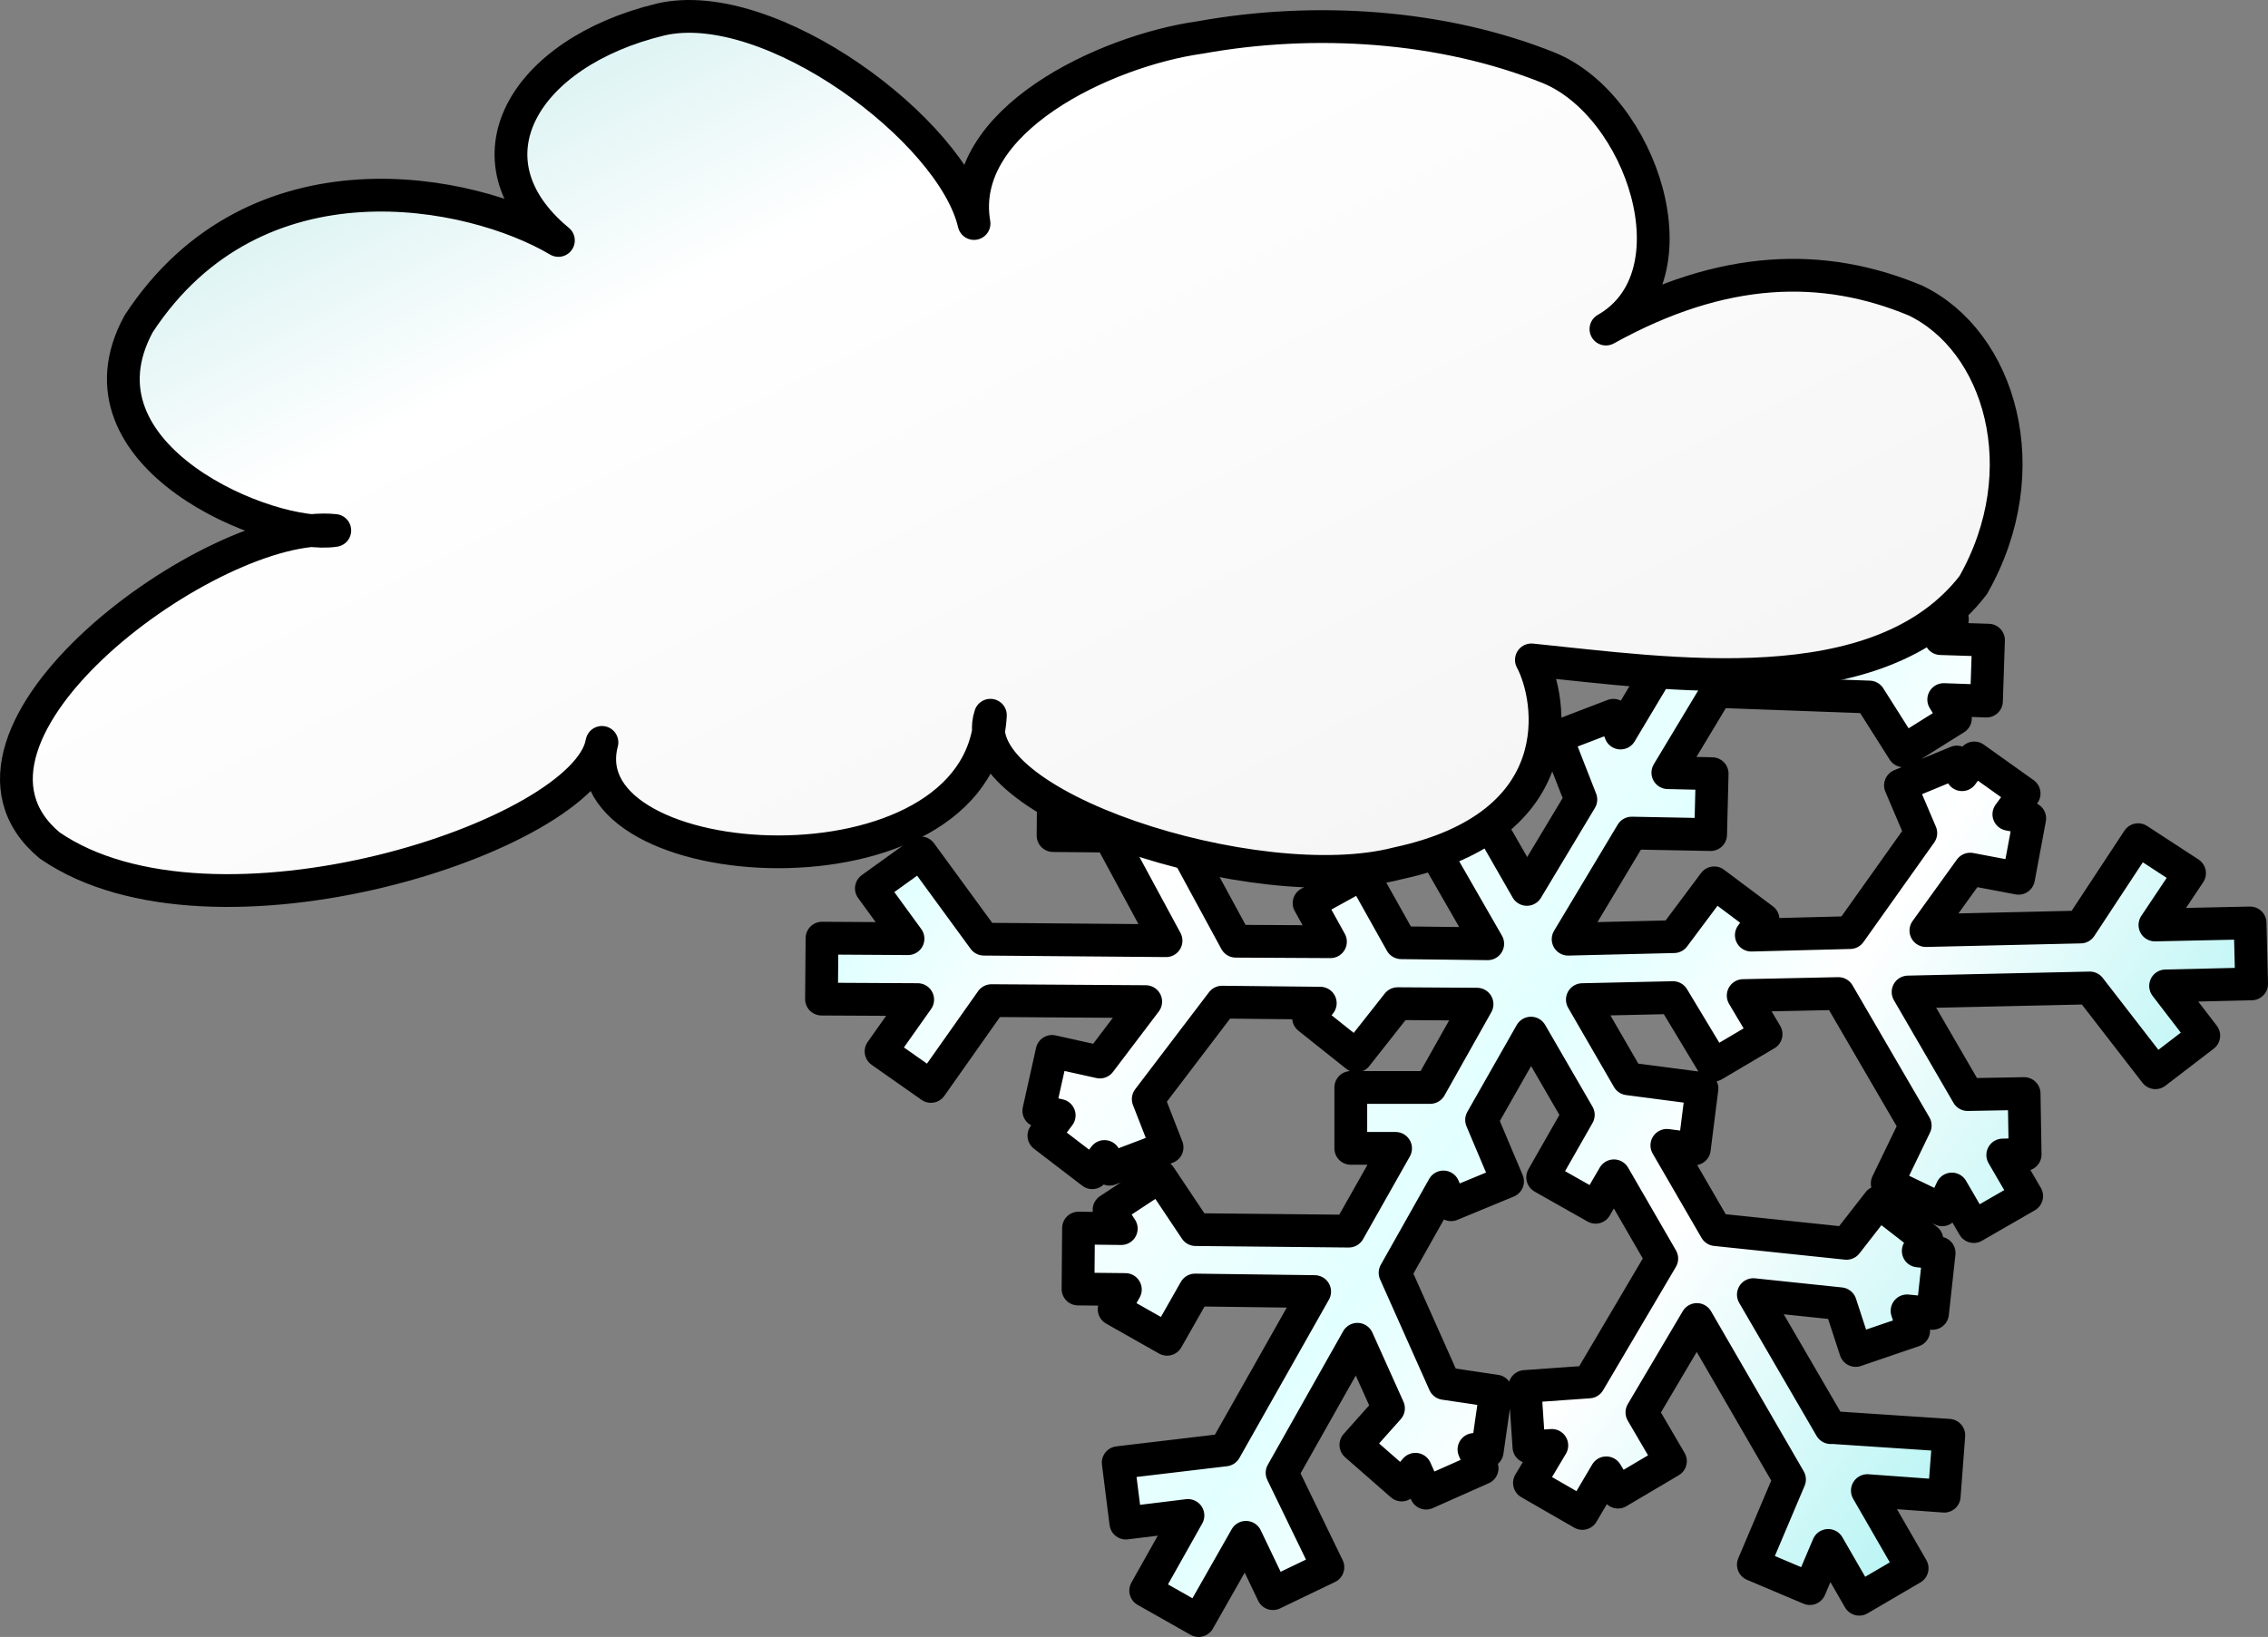 <?xml version="1.0" encoding="UTF-8" standalone="no"?>
<!-- Created with Inkscape (http://www.inkscape.org/) -->
<svg
    xmlns:inkscape="http://www.inkscape.org/namespaces/inkscape"
    xmlns:rdf="http://www.w3.org/1999/02/22-rdf-syntax-ns#"
    xmlns="http://www.w3.org/2000/svg"
    xmlns:cc="http://creativecommons.org/ns#"
    xmlns:dc="http://purl.org/dc/elements/1.1/"
    xmlns:sodipodi="http://sodipodi.sourceforge.net/DTD/sodipodi-0.dtd"
    id="svg1"
    sodipodi:docname="_svgclean2.svg"
    viewBox="0 0 86.488 62.442"
    sodipodi:version="0.32"
    version="1.1"
    inkscape:version="0.48.3.1 r9886"
  >
  <rect x="0" y="0" width="86.488" height="62.442" fill="#808080" stroke="none"/>
  <defs
      id="defs3"
    >
    <linearGradient
        id="linearGradient854"
        y2="44.341"
        gradientUnits="userSpaceOnUse"
        y1="74.884"
        gradientTransform="matrix(1.042 0 0 .96 -3.936 -22.702)"
        x2="34.4"
        x1="82.6"
      >
      <stop
          id="stop913"
          style="stop-color:#b1f3f3"
          offset="0"
      />
      <stop
          id="stop855"
          style="stop-color:#ffffff"
          offset=".283"
      />
      <stop
          id="stop1077"
          style="stop-color:#e2ffff"
          offset=".431"
      />
      <stop
          id="stop1078"
          style="stop-color:#ffffff"
          offset=".695"
      />
      <stop
          id="stop914"
          style="stop-color:#bdffff"
          offset="1"
      />
    </linearGradient
    >
    <linearGradient
        id="linearGradient875"
        y2="82.637"
        gradientUnits="userSpaceOnUse"
        y1="44.311"
        gradientTransform="matrix(1.493 0 0 .67 -3.936 -22.702)"
        x2="53.543"
        x1="11.058"
      >
      <stop
          id="stop870"
          style="stop-color:#ddf3f3"
          offset="0"
      />
      <stop
          id="stop871"
          style="stop-color:#ffffff"
          offset=".185"
      />
      <stop
          id="stop874"
          style="stop-color:#f3f3f3"
          offset="1"
      />
    </linearGradient
    >
  </defs
  >
  <sodipodi:namedview
      id="base"
      bordercolor="#666666"
      inkscape:pageshadow="2"
      inkscape:window-y="0"
      pagecolor="#ffffff"
      inkscape:window-height="645"
      inkscape:window-maximized="0"
      inkscape:zoom="1"
      inkscape:window-x="0"
      showgrid="false"
      borderopacity="1.0"
      inkscape:current-layer="svg1"
      inkscape:cx="41.506658"
      inkscape:cy="-908.25395"
      inkscape:window-width="674"
      inkscape:pageopacity="0.0"
  />
  <path
      id="path1074"
      inkscape:connector-curvature="0"
      sodipodi:nodetypes="cccccccccccccccccccccccccccccccccccccccccccccccccccccccccccccccccccccccccccccccccccccccccccccccccccccccccccccccccccccccccccccccccccccccccccccccccccccccccccccccccccccccccccccccccccccccccccccccccccccccccccccccccccccccccccccccccccccccccccccccccccccccccccccccccccc"
      style="stroke-linejoin:round;fill-rule:evenodd;stroke:#000000;stroke-width:1.25;fill:url(#linearGradient854)"
      d="m71.54 11.654-1.882 3.138-0.99-2.189-2.116 0.969 1.67 3.641-3.009 5.035-1.106-2.672 1.262-1.356-1.708-1.588-0.544 0.581-0.368-0.891-2.155 0.871 0.291 0.717-0.504-0.078-0.388 2.305 1.96 0.31 1.766 4.3-1.921 3.215-0.272-0.678-2.174 0.833 0.932 2.382-2.058 3.428-1.533-2.673 1.533-2.595-1.999-1.181-0.873 1.472-1.805-3.138 3.028-4.978 2.445-0.135-0.136-2.324-0.854 0.038 0.854-1.394-1.999-1.201-0.931 1.53-0.427-0.736-2.019 1.162 1.048 1.86-2.348 3.873-3.455-6.004 1.631-3.738-2.116-0.929-0.951 2.188-1.649-2.847c-0.673 0.387-1.346 0.775-2.019 1.162l1.825 3.157-2.407-0.194-0.175 2.305 3.998 0.329 2.931 5.075-2.872-0.329-0.583-1.782-2.212 0.716 0.252 0.775-0.97-0.116-0.272 2.305 0.776 0.096-0.33 0.407 1.805 1.453 1.242-1.55 4.619 0.543 1.864 3.234-0.718-0.097-0.311 2.305 2.504 0.349 2.115 3.68-3.299-0.039-1.475-2.634-2.038 1.123 0.815 1.472-3.61-0.019-2.775-5.113 1.126-2.189-2.077-1.065-0.388 0.755-0.777-1.433-2.057 1.104 0.874 1.588h-0.874l-0.019 2.324 2.154 0.02 2.154 3.989-6.948-0.058-2.406-3.292-1.883 1.355 1.397 1.918-3.279-0.02-0.02 2.325 3.668 0.019-1.397 1.976 1.902 1.336 2.309-3.273 5.881 0.038-1.747 2.305-1.824-0.406-0.505 2.266 0.777 0.174-0.583 0.775 1.844 1.413 0.466-0.619 0.194 0.484 2.193-0.833-0.718-1.84 2.814-3.699 3.746 0.039-0.446 0.561 1.824 1.453 1.572-1.995 3.028 0.019-1.786 3.177h-3.028v2.324h1.708l-1.785 3.157-5.842-0.058-1.359-2.034-1.94 1.278 0.465 0.717-1.63-0.019-0.019 2.324 1.805 0.019-0.427 0.755 2.018 1.143 1.068-1.879 4.56 0.059-3.415 6.042-4.076 0.484 0.291 2.305 2.368-0.29-1.611 2.866 2.018 1.143 1.805-3.176 1.029 2.149 2.096-1.007-1.747-3.602 2.873-5.094 1.184 2.634-1.243 1.395 1.747 1.53 0.524-0.601 0.408 0.911 2.135-0.949-0.311-0.717 0.505 0.077 0.33-2.304-1.961-0.291-1.882-4.222 1.844-3.273 0.291 0.678 2.154-0.891-0.99-2.344 1.883-3.312 1.805 3.118-1.359 2.383 2.019 1.142 0.698-1.2 1.825 3.157-2.776 4.706-2.445 0.174 0.155 2.305 0.873-0.058-0.853 1.433 2.018 1.162 0.912-1.549 0.447 0.736 1.999-1.182-1.087-1.859 2.096-3.544 3.532 6.101-1.378 3.253 2.154 0.911 0.699-1.647 1.184 2.053 2.018-1.181-1.708-2.963 2.931 0.213 0.175-2.324-4.387-0.291c-0.038-0.004-0.077 0-0.116 0l-2.95-5.074 3.319 0.348 0.582 1.782 2.213-0.755-0.253-0.756 0.971 0.097 0.252-2.304-0.796-0.078 0.33-0.426-1.844-1.433-1.222 1.569-4.988-0.523-1.863-3.215 1.048 0.135 0.291-2.305-2.814-0.368-1.747-3.021 3.455-0.077 1.552 2.575 1.999-1.181-0.873-1.472 3.629-0.077 2.931 5.035-1.068 2.208 2.096 1.007 0.369-0.794 0.835 1.433 2.018-1.162-0.912-1.568 0.854-0.02-0.039-2.324-2.154 0.039-2.271-3.913 6.929-0.154 2.503 3.234 1.844-1.414-1.456-1.898 3.28-0.077-0.058-2.325-3.629 0.078 1.32-1.976-1.961-1.278-2.193 3.331-5.9 0.136 1.689-2.344 1.844 0.349 0.427-2.285-0.796-0.155 0.582-0.794-1.902-1.356-0.466 0.639-0.194-0.484-2.154 0.891 0.776 1.82-2.697 3.796-3.766 0.097 0.447-0.6-1.863-1.395-1.534 2.053-4.036 0.097 2.426-4.048 3.008 0.058 0.058-2.324-1.689-0.038 1.864-3.099 5.822 0.213 1.3 2.053 1.98-1.24-0.446-0.716 1.63 0.058 0.077-2.324-1.824-0.059 0.447-0.736-1.98-1.22-1.106 1.86-4.542-0.175 3.552-5.946 4.076-0.387-0.214-2.324-2.387 0.232 1.688-2.808-1.999-1.201z"
  />
  <path
      id="path853"
      inkscape:connector-curvature="0"
      sodipodi:nodetypes="cccccccccccccccc"
      style="stroke-linejoin:round;fill-rule:evenodd;stroke:#000000;stroke-width:1.25;fill:url(#linearGradient875)"
      d="m37.144 8.526c-0.823-3.55-7.785-8.754-11.954-7.782-5.222 1.264-7.628 5.349-3.896 8.428-3.302-1.958-11.54-3.642-16.006 3.179-2.772 5.081 5.078 8.26 7.479 7.884-4.595-0.484-15.916 7.796-10.875 12.013 6.211 4.288 20.439-0.348 21.063-3.929-1.386 5.236 14.422 6.241 14.813-1.036-1.128 3.412 10.151 7.043 15.513 5.654 6.721-1.436 5.913-6.286 5.117-7.765 5.17 0.518 13.263 1.801 16.849-2.853 2.499-4.398 1.013-9.311-2.204-10.856-3.505-1.461-7.335-1.385-11.802 1.09 3.544-2.021 1.358-8.539-2.194-9.971-4.049-1.626-8.913-1.944-13.282-1.153-3.6 0.505-9.296 3.165-8.621 7.097z"
  />
</svg
>
